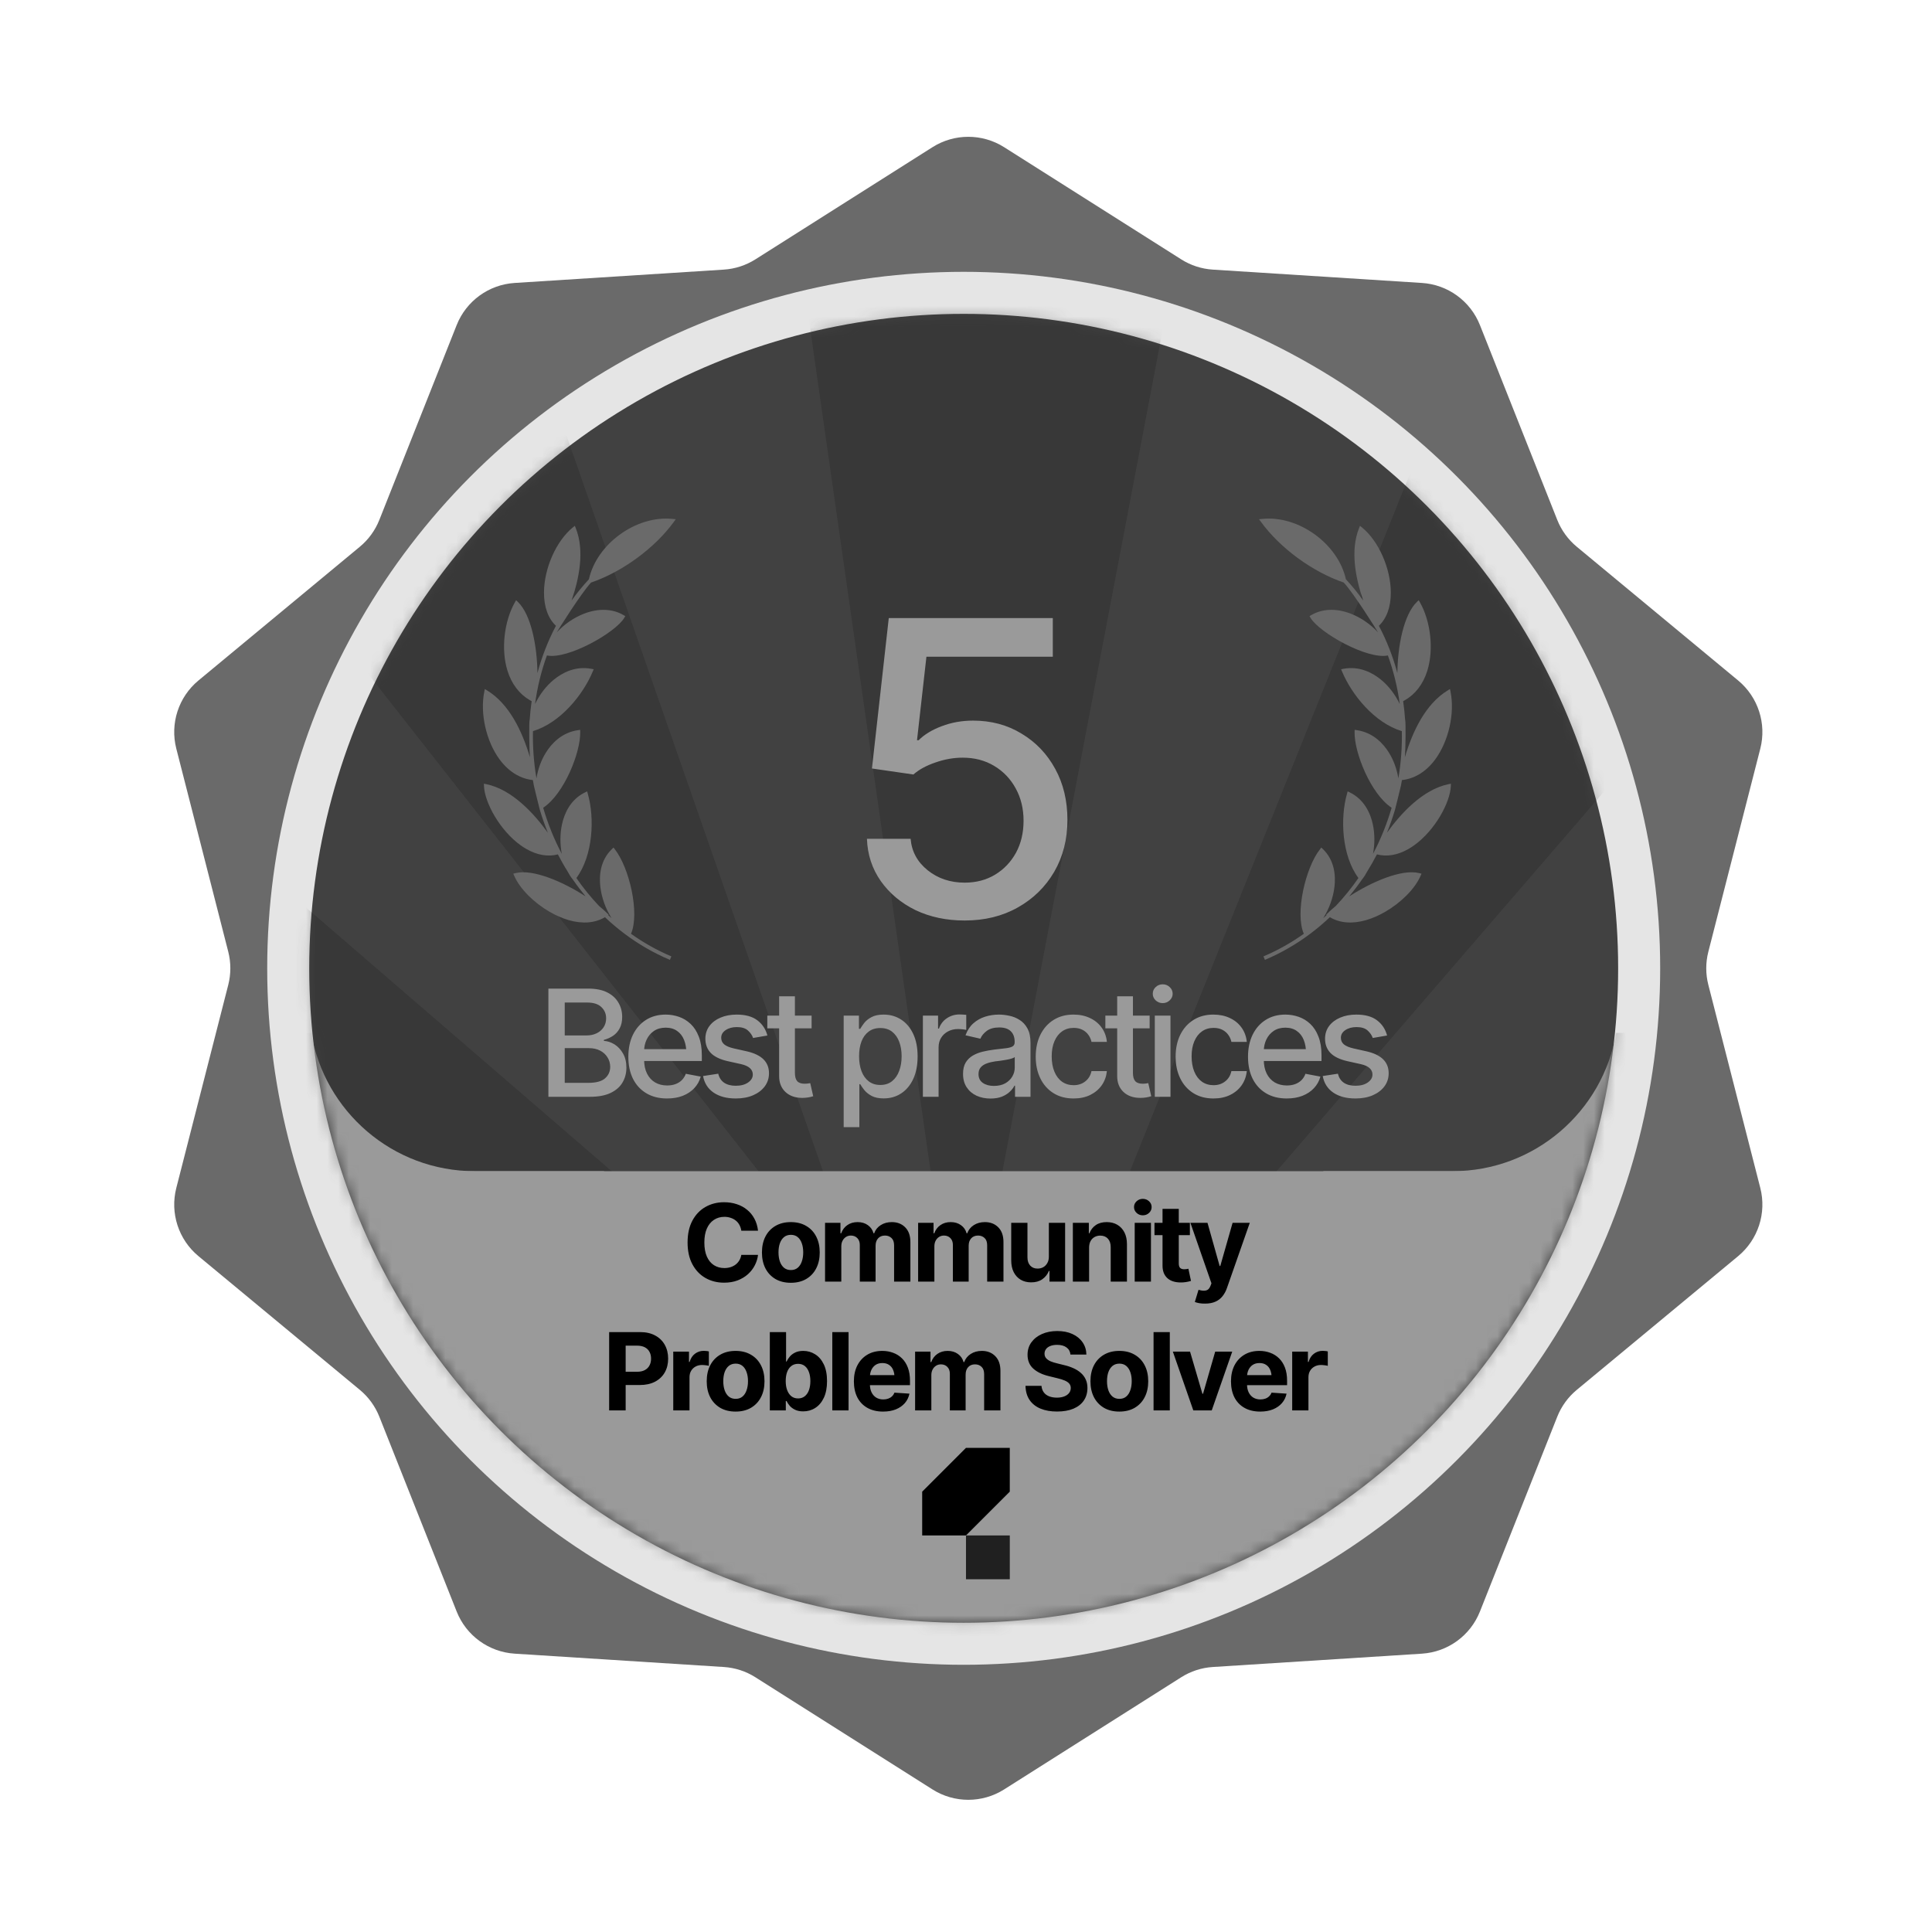 <svg width="180" height="180" viewBox="0 0 180 180" fill="none" xmlns="http://www.w3.org/2000/svg">
<path d="M86.876 13.714C88.914 12.423 91.514 12.423 93.553 13.714L110.05 24.163C110.935 24.723 111.946 25.052 112.991 25.119L132.48 26.362C134.888 26.515 136.991 28.044 137.882 30.287L145.086 48.437C145.472 49.41 146.098 50.271 146.904 50.939L161.939 63.4C163.797 64.939 164.601 67.412 164.003 69.75L159.163 88.668C158.903 89.683 158.903 90.747 159.163 91.761L164.003 110.68C164.601 113.017 163.797 115.491 161.94 117.03L146.904 129.491C146.098 130.159 145.472 131.019 145.086 131.993L137.882 150.143C136.991 152.386 134.888 153.914 132.48 154.068L112.991 155.311C111.946 155.378 110.935 155.706 110.05 156.267L93.553 166.716C91.514 168.007 88.914 168.007 86.876 166.716L70.379 156.267C69.494 155.706 68.483 155.378 67.437 155.311L47.949 154.068C45.541 153.914 43.437 152.386 42.547 150.143L35.343 131.993C34.956 131.019 34.331 130.159 33.525 129.491L18.489 117.03C16.631 115.491 15.828 113.017 16.426 110.68L21.266 91.761C21.525 90.747 21.525 89.683 21.266 88.668L16.426 69.75C15.828 67.412 16.631 64.939 18.489 63.4L33.525 50.939C34.331 50.271 34.956 49.41 35.343 48.437L42.547 30.287C43.437 28.044 45.541 26.515 47.949 26.362L67.437 25.119C68.483 25.052 69.494 24.723 70.379 24.163L86.876 13.714Z" fill="#6A6A6A"/>
<circle cx="89.785" cy="90.215" r="62.932" fill="#414141" stroke="#E5E5E5" stroke-width="3.916"/>
<mask id="mask0_8851_6708" style="mask-type:alpha" maskUnits="userSpaceOnUse" x="28" y="29" width="123" height="123">
<circle cx="89.785" cy="90.215" r="59.017" fill="#43509B" stroke="#E2BF2B" stroke-width="3.916"/>
</mask>
<g mask="url(#mask0_8851_6708)">
<g opacity="0.3">
<path d="M89.569 129.183L29.014 -294.701H170.308L89.569 129.183Z" fill="#202020"/>
<path d="M81.457 122.856L-182.928 -213.962L-60.563 -284.609L81.457 122.856Z" fill="#202020"/>
<path d="M71.258 121.433L-326.114 -38.067L-255.467 -160.432L71.258 121.433Z" fill="#202020"/>
<path d="M61.736 125.3L-362.148 185.855L-362.148 44.56L61.736 125.3Z" fill="#202020"/>
<path d="M55.409 133.409L-281.408 397.793L-352.056 275.429L55.409 133.409Z" fill="#202020"/>
<path d="M54 143.596L-105.5 540.968L-227.865 470.32L54 143.596Z" fill="#202020"/>
<path d="M65.985 159.436L330.369 496.253L208.004 566.9L65.985 159.436Z" fill="#202020"/>
<path d="M76.146 160.847L473.518 320.347L402.87 442.712L76.146 160.847Z" fill="#202020"/>
<path d="M85.667 156.99L509.551 96.435L509.551 237.729L85.667 156.99Z" fill="#202020"/>
<path d="M91.993 148.889L428.811 -115.496L499.458 6.869L91.993 148.889Z" fill="#202020"/>
<path d="M93.403 138.709L252.903 -258.663L375.268 -188.016L93.403 138.709Z" fill="#202020"/>
</g>
<path d="M28.998 96.229C30.225 103.543 36.585 109.117 44.248 109.117H56.276V143.914H-73.031V96.229H28.998Z" fill="#9A9A9A"/>
<path d="M150.572 96.229C149.345 103.543 142.985 109.117 135.322 109.117H123.294V143.914H252.602V96.229H150.572Z" fill="#9A9A9A"/>
<rect x="25.346" y="109.117" width="129.308" height="46.826" fill="#9A9A9A"/>
</g>
<path d="M130.913 67.074C130.874 66.485 130.81 65.903 130.728 65.324C130.782 65.293 130.84 65.267 130.894 65.236C131.877 64.668 132.598 63.721 132.983 62.482C133.591 60.531 133.305 57.911 132.29 56.113L132.177 55.919L132.015 56.074C130.772 57.269 130.217 60.206 130.19 62.705C129.777 61.17 129.199 59.693 128.467 58.305C129.199 57.608 129.584 56.541 129.579 55.203C129.571 52.946 128.438 50.395 126.891 49.138L126.706 48.989L126.617 49.212C125.777 51.317 126.31 53.927 127.011 55.949C126.516 55.256 125.975 54.598 125.395 53.97C124.666 50.67 120.989 47.999 117.605 48.345L117.301 48.375L117.482 48.622C119.255 51.063 122.281 53.281 125.197 54.276L125.2 54.282C126.138 55.291 128.33 58.797 128.39 58.919C127.701 58.17 126.798 57.538 125.831 57.168C124.478 56.651 123.176 56.711 122.154 57.316L122.005 57.402L122.093 57.554C122.915 58.951 127.394 61.469 129.306 61.068C129.833 62.517 130.204 64.034 130.413 65.594C129.993 64.721 129.389 63.912 128.655 63.316C127.898 62.699 126.676 62.025 125.16 62.312L124.946 62.351L125.031 62.551C125.932 64.72 128.046 67.343 130.606 68.118C130.637 69.567 130.533 71.041 130.282 72.519C130.143 71.663 129.844 70.82 129.395 70.109C128.878 69.28 127.939 68.249 126.405 68.026L126.209 67.998L126.204 68.196C126.162 70.1 127.702 73.966 129.655 75.257C129.215 76.764 128.633 78.204 127.921 79.552C128.089 78.652 128.096 77.678 127.9 76.79C127.686 75.81 127.138 74.498 125.746 73.82L125.56 73.729L125.504 73.929C124.846 76.204 125.002 79.704 126.562 81.803C125.919 82.735 125.209 83.608 124.439 84.419C124.152 84.65 123.9 84.875 123.698 85.08L123.551 85.23L123.594 85.258C123.493 85.355 123.389 85.446 123.286 85.539C123.826 84.681 124.214 83.64 124.33 82.61C124.447 81.595 124.352 80.16 123.242 79.097L123.104 78.963L122.985 79.116C121.631 80.833 120.638 85.082 121.474 86.998C120.304 87.83 119.045 88.542 117.712 89.105L117.849 89.427C118.611 89.106 119.349 88.737 120.059 88.327C121.449 87.525 122.732 86.558 123.901 85.452C124.822 86.001 125.987 86.1 127.289 85.723C127.878 85.551 128.474 85.287 129.047 84.956C130.52 84.106 131.827 82.817 132.357 81.586L132.439 81.397L132.239 81.348C130.602 80.934 127.777 82.167 125.704 83.513C126.117 83.011 126.513 82.492 126.885 81.953L126.911 81.918C127.084 81.708 127.238 81.466 127.375 81.2C127.699 80.684 128.001 80.147 128.285 79.601C129.22 79.844 130.228 79.671 131.231 79.092C131.403 78.993 131.576 78.882 131.749 78.759C133.713 77.35 135.105 74.766 135.171 73.238L135.179 73.015L134.96 73.058C132.528 73.557 130.472 75.84 129.217 77.588C129.498 76.891 129.749 76.181 129.967 75.448C129.967 75.448 130.48 73.417 130.524 73.189C130.555 73.018 130.586 72.848 130.615 72.678C131.168 72.618 131.695 72.445 132.182 72.163C132.755 71.833 133.273 71.354 133.725 70.741C134.969 69.045 135.552 66.455 135.142 64.441L135.092 64.195L134.88 64.325C132.814 65.583 131.604 68.138 130.89 70.548C130.954 69.766 130.983 67.388 130.92 67.074L130.913 67.074Z" fill="#6A6A6A"/>
<path d="M49.349 67.074C49.387 66.485 49.452 65.903 49.534 65.324C49.48 65.293 49.422 65.267 49.367 65.236C48.385 64.668 47.663 63.721 47.278 62.482C46.671 60.531 46.957 57.911 47.972 56.113L48.084 55.919L48.247 56.074C49.49 57.269 50.044 60.206 50.072 62.705C50.484 61.17 51.062 59.693 51.795 58.305C51.063 57.608 50.678 56.541 50.683 55.203C50.691 52.946 51.823 50.395 53.371 49.138L53.556 48.989L53.645 49.212C54.485 51.317 53.952 53.927 53.251 55.949C53.746 55.256 54.287 54.598 54.867 53.97C55.596 50.67 59.273 47.999 62.657 48.345L62.961 48.375L62.78 48.622C61.007 51.063 57.981 53.281 55.065 54.276L55.062 54.282C54.123 55.291 51.931 58.797 51.872 58.919C52.56 58.17 53.464 57.538 54.43 57.168C55.783 56.651 57.086 56.711 58.108 57.316L58.257 57.402L58.169 57.554C57.347 58.951 52.868 61.469 50.956 61.068C50.429 62.517 50.058 64.034 49.848 65.594C50.268 64.721 50.873 63.912 51.607 63.316C52.364 62.699 53.586 62.025 55.101 62.312L55.315 62.351L55.231 62.551C54.33 64.72 52.216 67.343 49.655 68.118C49.625 69.567 49.729 71.041 49.98 72.519C50.118 71.663 50.418 70.82 50.867 70.109C51.384 69.28 52.323 68.249 53.857 68.026L54.053 67.998L54.057 68.196C54.1 70.1 52.559 73.966 50.607 75.257C51.047 76.764 51.629 78.204 52.341 79.552C52.173 78.652 52.166 77.678 52.362 76.79C52.576 75.81 53.123 74.498 54.516 73.82L54.702 73.729L54.758 73.929C55.416 76.204 55.259 79.704 53.7 81.803C54.342 82.735 55.053 83.608 55.823 84.419C56.11 84.65 56.361 84.875 56.564 85.08L56.711 85.23L56.668 85.258C56.769 85.355 56.873 85.446 56.975 85.539C56.435 84.681 56.047 83.64 55.931 82.61C55.814 81.595 55.909 80.16 57.02 79.097L57.158 78.963L57.276 79.116C58.63 80.833 59.623 85.082 58.788 86.998C59.958 87.83 61.217 88.542 62.549 89.105L62.413 89.427C61.651 89.106 60.913 88.737 60.202 88.327C58.813 87.525 57.529 86.558 56.361 85.452C55.44 86.001 54.275 86.1 52.973 85.723C52.384 85.551 51.788 85.287 51.215 84.956C49.742 84.106 48.435 82.817 47.904 81.586L47.822 81.397L48.022 81.348C49.66 80.934 52.485 82.167 54.558 83.513C54.145 83.011 53.749 82.492 53.377 81.953L53.351 81.918C53.178 81.708 53.024 81.466 52.887 81.2C52.562 80.684 52.261 80.147 51.977 79.601C51.041 79.844 50.034 79.671 49.031 79.092C48.859 78.993 48.686 78.882 48.513 78.759C46.549 77.35 45.157 74.766 45.091 73.238L45.082 73.015L45.302 73.058C47.734 73.557 49.789 75.84 51.045 77.588C50.764 76.891 50.513 76.181 50.294 75.448C50.294 75.448 49.782 73.417 49.738 73.189C49.707 73.018 49.675 72.848 49.647 72.678C49.093 72.618 48.567 72.445 48.08 72.163C47.507 71.833 46.989 71.354 46.536 70.741C45.292 69.045 44.71 66.455 45.12 64.441L45.17 64.195L45.382 64.325C47.448 65.583 48.658 68.138 49.372 70.548C49.307 69.766 49.278 67.388 49.342 67.074L49.349 67.074Z" fill="#6A6A6A"/>
<g filter="url(#filter0_d_8851_6708)">
<path d="M89.877 85.761C88.173 85.761 86.643 85.437 85.287 84.79C83.943 84.131 82.867 83.229 82.059 82.085C81.25 80.928 80.821 79.615 80.771 78.147H84.839C84.939 79.329 85.467 80.306 86.425 81.077C87.383 81.848 88.534 82.234 89.877 82.234C90.947 82.234 91.892 81.985 92.714 81.488C93.535 80.99 94.181 80.312 94.654 79.454C95.127 78.583 95.363 77.588 95.363 76.468C95.363 75.349 95.121 74.347 94.636 73.464C94.15 72.568 93.479 71.865 92.62 71.355C91.774 70.845 90.798 70.59 89.691 70.59C88.845 70.59 87.999 70.74 87.153 71.038C86.307 71.324 85.623 71.697 85.1 72.158L81.238 71.598L82.805 57.584H98.088V61.186H86.313L85.436 68.967H85.585C86.12 68.432 86.836 67.996 87.731 67.661C88.639 67.312 89.616 67.138 90.661 67.138C92.353 67.138 93.858 67.543 95.177 68.351C96.508 69.147 97.553 70.242 98.312 71.635C99.07 73.016 99.45 74.602 99.45 76.394C99.45 78.197 99.039 79.808 98.218 81.226C97.397 82.632 96.265 83.739 94.822 84.548C93.392 85.356 91.743 85.761 89.877 85.761Z" fill="#9A9A9A"/>
</g>
<path d="M51.093 102.186V92.105H54.794C55.507 92.105 56.097 92.222 56.567 92.457C57.036 92.692 57.385 93.01 57.615 93.411C57.85 93.808 57.967 94.254 57.967 94.751C57.967 95.17 57.888 95.524 57.73 95.813C57.577 96.102 57.372 96.332 57.115 96.503C56.858 96.674 56.573 96.801 56.262 96.882V96.977C56.6 96.995 56.93 97.103 57.25 97.301C57.57 97.5 57.834 97.782 58.042 98.147C58.254 98.508 58.36 98.95 58.36 99.473C58.36 99.987 58.238 100.45 57.994 100.86C57.755 101.266 57.385 101.589 56.885 101.828C56.384 102.067 55.741 102.186 54.956 102.186H51.093ZM52.615 100.887H54.807C55.538 100.887 56.061 100.745 56.377 100.461C56.693 100.177 56.851 99.823 56.851 99.399C56.851 99.079 56.77 98.788 56.607 98.526C56.449 98.26 56.222 98.048 55.924 97.89C55.626 97.732 55.274 97.653 54.868 97.653H52.615V100.887ZM52.615 96.469H54.659C54.997 96.469 55.304 96.404 55.579 96.273C55.854 96.142 56.07 95.957 56.228 95.718C56.391 95.475 56.472 95.193 56.472 94.872C56.472 94.457 56.325 94.11 56.032 93.831C55.743 93.546 55.299 93.404 54.699 93.404H52.615V96.469ZM62.147 102.342C61.407 102.342 60.767 102.182 60.226 101.862C59.684 101.541 59.267 101.09 58.974 100.508C58.685 99.922 58.541 99.239 58.541 98.458C58.541 97.683 58.683 96.999 58.967 96.408C59.256 95.817 59.66 95.357 60.178 95.028C60.702 94.694 61.315 94.527 62.019 94.527C62.447 94.527 62.862 94.597 63.264 94.737C63.665 94.877 64.026 95.098 64.346 95.4C64.666 95.702 64.919 96.095 65.104 96.577C65.293 97.06 65.388 97.642 65.388 98.323V98.851H59.373V97.748H64.63L63.947 98.113C63.947 97.649 63.875 97.238 63.73 96.882C63.586 96.526 63.37 96.248 63.081 96.05C62.797 95.847 62.443 95.745 62.019 95.745C61.595 95.745 61.232 95.847 60.929 96.05C60.632 96.253 60.404 96.521 60.246 96.855C60.088 97.189 60.009 97.554 60.009 97.951V98.702C60.009 99.221 60.099 99.66 60.28 100.021C60.46 100.382 60.711 100.657 61.031 100.847C61.356 101.036 61.732 101.131 62.161 101.131C62.44 101.131 62.693 101.09 62.919 101.009C63.149 100.928 63.347 100.806 63.514 100.644C63.681 100.481 63.807 100.281 63.893 100.042L65.287 100.305C65.174 100.711 64.975 101.068 64.691 101.374C64.407 101.681 64.049 101.92 63.615 102.092C63.187 102.259 62.697 102.342 62.147 102.342ZM71.496 96.476L70.164 96.706C70.078 96.453 69.918 96.221 69.683 96.009C69.453 95.797 69.108 95.691 68.648 95.691C68.233 95.691 67.886 95.786 67.606 95.975C67.331 96.16 67.193 96.397 67.193 96.686C67.193 96.938 67.286 97.144 67.471 97.301C67.66 97.459 67.96 97.586 68.371 97.68L69.582 97.951C70.272 98.109 70.788 98.357 71.131 98.695C71.474 99.034 71.645 99.466 71.645 99.994C71.645 100.45 71.515 100.856 71.253 101.212C70.991 101.564 70.628 101.841 70.164 102.044C69.699 102.243 69.162 102.342 68.553 102.342C67.705 102.342 67.015 102.159 66.483 101.794C65.951 101.429 65.624 100.914 65.502 100.251L66.916 100.035C67.006 100.405 67.189 100.684 67.464 100.874C67.744 101.063 68.105 101.158 68.547 101.158C69.025 101.158 69.408 101.056 69.697 100.854C69.99 100.651 70.137 100.405 70.137 100.116C70.137 99.638 69.78 99.315 69.067 99.148L67.789 98.864C67.081 98.702 66.557 98.447 66.219 98.1C65.885 97.748 65.718 97.306 65.718 96.774C65.718 96.327 65.843 95.935 66.091 95.596C66.343 95.258 66.688 94.996 67.126 94.811C67.568 94.622 68.071 94.527 68.635 94.527C69.456 94.527 70.098 94.706 70.563 95.062C71.032 95.418 71.343 95.89 71.496 96.476ZM75.616 94.622V95.806H71.489V94.622H75.616ZM72.591 92.822H74.06V99.967C74.06 100.314 74.132 100.569 74.276 100.732C74.42 100.89 74.653 100.969 74.973 100.969C75.05 100.969 75.131 100.964 75.216 100.955C75.307 100.946 75.397 100.932 75.487 100.914L75.765 102.132C75.616 102.182 75.453 102.22 75.277 102.247C75.102 102.274 74.926 102.288 74.75 102.288C74.096 102.288 73.572 102.105 73.18 101.74C72.788 101.37 72.591 100.878 72.591 100.265V92.822ZM78.604 105.015V94.622H80.025V95.853H80.146C80.237 95.696 80.361 95.513 80.519 95.305C80.681 95.098 80.906 94.918 81.195 94.764C81.484 94.606 81.86 94.527 82.325 94.527C82.934 94.527 83.475 94.681 83.949 94.987C84.427 95.294 84.804 95.739 85.079 96.32C85.354 96.902 85.492 97.604 85.492 98.424C85.492 99.237 85.356 99.936 85.085 100.522C84.815 101.104 84.441 101.553 83.962 101.868C83.489 102.18 82.945 102.335 82.332 102.335C81.876 102.335 81.502 102.259 81.209 102.105C80.92 101.947 80.692 101.765 80.525 101.557C80.363 101.35 80.237 101.167 80.146 101.009H80.065V105.015H78.604ZM82.014 101.084C82.451 101.084 82.817 100.966 83.11 100.732C83.403 100.497 83.624 100.179 83.773 99.778C83.926 99.372 84.003 98.916 84.003 98.411C84.003 97.91 83.928 97.462 83.78 97.065C83.631 96.668 83.41 96.354 83.117 96.124C82.823 95.894 82.456 95.779 82.014 95.779C81.585 95.779 81.224 95.89 80.931 96.111C80.638 96.327 80.415 96.634 80.261 97.031C80.113 97.423 80.038 97.883 80.038 98.411C80.038 98.939 80.115 99.403 80.268 99.805C80.421 100.206 80.645 100.52 80.938 100.745C81.236 100.971 81.594 101.084 82.014 101.084ZM85.984 102.186V94.622H87.398V95.833H87.479C87.619 95.427 87.863 95.107 88.21 94.872C88.562 94.633 88.959 94.514 89.401 94.514C89.491 94.514 89.597 94.518 89.719 94.527C89.845 94.532 89.947 94.539 90.023 94.548V95.955C89.965 95.937 89.859 95.919 89.705 95.901C89.556 95.883 89.405 95.874 89.252 95.874C88.905 95.874 88.594 95.948 88.318 96.097C88.048 96.241 87.834 96.442 87.676 96.699C87.522 96.952 87.446 97.245 87.446 97.579V102.186H85.984ZM92.282 102.349C91.804 102.349 91.371 102.261 90.983 102.085C90.595 101.904 90.288 101.643 90.063 101.3C89.837 100.957 89.724 100.54 89.724 100.048C89.724 99.62 89.806 99.27 89.968 99C90.135 98.725 90.358 98.506 90.638 98.343C90.918 98.181 91.229 98.059 91.572 97.978C91.914 97.897 92.266 97.834 92.627 97.788C93.083 97.739 93.45 97.696 93.73 97.66C94.01 97.624 94.213 97.567 94.339 97.491C94.47 97.41 94.535 97.281 94.535 97.105V97.071C94.535 96.643 94.413 96.311 94.17 96.077C93.931 95.842 93.574 95.725 93.101 95.725C92.609 95.725 92.219 95.833 91.93 96.05C91.646 96.262 91.45 96.503 91.341 96.774L89.954 96.456C90.121 95.996 90.363 95.626 90.678 95.346C90.999 95.062 91.364 94.854 91.775 94.724C92.189 94.593 92.623 94.527 93.074 94.527C93.376 94.527 93.696 94.564 94.034 94.636C94.373 94.703 94.691 94.832 94.988 95.021C95.29 95.206 95.536 95.472 95.726 95.82C95.915 96.167 96.01 96.616 96.01 97.166V102.186H94.569V101.151H94.515C94.424 101.336 94.282 101.521 94.088 101.706C93.899 101.891 93.655 102.044 93.358 102.166C93.06 102.288 92.701 102.349 92.282 102.349ZM92.6 101.172C93.01 101.172 93.36 101.093 93.649 100.935C93.937 100.772 94.158 100.56 94.312 100.299C94.465 100.037 94.542 99.76 94.542 99.466V98.485C94.488 98.535 94.386 98.582 94.237 98.627C94.088 98.673 93.919 98.711 93.73 98.743C93.54 98.774 93.356 98.803 93.175 98.831C92.995 98.853 92.844 98.871 92.722 98.885C92.438 98.925 92.178 98.988 91.944 99.074C91.709 99.155 91.52 99.277 91.375 99.439C91.236 99.597 91.166 99.807 91.166 100.069C91.166 100.434 91.301 100.709 91.572 100.894C91.842 101.079 92.185 101.172 92.6 101.172ZM100.021 102.342C99.295 102.342 98.668 102.175 98.14 101.841C97.612 101.508 97.206 101.047 96.922 100.461C96.638 99.875 96.496 99.203 96.496 98.445C96.496 97.674 96.64 96.995 96.929 96.408C97.222 95.817 97.63 95.357 98.153 95.028C98.681 94.694 99.299 94.527 100.007 94.527C100.585 94.527 101.097 94.633 101.543 94.845C101.994 95.053 102.357 95.348 102.633 95.732C102.912 96.115 103.077 96.562 103.126 97.071H101.692C101.643 96.832 101.546 96.614 101.401 96.415C101.261 96.217 101.076 96.059 100.846 95.942C100.616 95.824 100.343 95.766 100.028 95.766C99.617 95.766 99.259 95.874 98.952 96.09C98.65 96.302 98.413 96.607 98.242 97.004C98.07 97.401 97.984 97.87 97.984 98.411C97.984 98.957 98.068 99.433 98.235 99.839C98.402 100.245 98.638 100.558 98.945 100.779C99.256 100.996 99.617 101.104 100.028 101.104C100.452 101.104 100.813 100.987 101.11 100.752C101.412 100.517 101.606 100.197 101.692 99.791H103.126C103.077 100.283 102.919 100.72 102.653 101.104C102.387 101.487 102.03 101.789 101.584 102.01C101.137 102.232 100.616 102.342 100.021 102.342ZM107.11 94.622V95.806H102.983V94.622H107.11ZM104.086 92.822H105.554V99.967C105.554 100.314 105.626 100.569 105.771 100.732C105.915 100.89 106.147 100.969 106.468 100.969C106.544 100.969 106.625 100.964 106.711 100.955C106.801 100.946 106.892 100.932 106.982 100.914L107.259 102.132C107.11 102.182 106.948 102.22 106.772 102.247C106.596 102.274 106.42 102.288 106.244 102.288C105.59 102.288 105.067 102.105 104.675 101.74C104.282 101.37 104.086 100.878 104.086 100.265V92.822ZM107.59 102.186V94.622H109.051V102.186H107.59ZM108.327 93.458C108.07 93.458 107.851 93.373 107.671 93.201C107.49 93.03 107.4 92.825 107.4 92.586C107.4 92.342 107.49 92.135 107.671 91.963C107.851 91.792 108.07 91.706 108.327 91.706C108.58 91.706 108.796 91.792 108.977 91.963C109.161 92.135 109.254 92.342 109.254 92.586C109.254 92.825 109.161 93.03 108.977 93.201C108.796 93.373 108.58 93.458 108.327 93.458ZM113.055 102.342C112.329 102.342 111.702 102.175 111.174 101.841C110.646 101.508 110.241 101.047 109.956 100.461C109.672 99.875 109.53 99.203 109.53 98.445C109.53 97.674 109.674 96.995 109.963 96.408C110.256 95.817 110.665 95.357 111.188 95.028C111.715 94.694 112.333 94.527 113.042 94.527C113.619 94.527 114.131 94.633 114.577 94.845C115.029 95.053 115.392 95.348 115.667 95.732C115.946 96.115 116.111 96.562 116.161 97.071H114.726C114.677 96.832 114.58 96.614 114.435 96.415C114.296 96.217 114.111 96.059 113.881 95.942C113.651 95.824 113.378 95.766 113.062 95.766C112.651 95.766 112.293 95.874 111.986 96.09C111.684 96.302 111.447 96.607 111.276 97.004C111.104 97.401 111.019 97.87 111.019 98.411C111.019 98.957 111.102 99.433 111.269 99.839C111.436 100.245 111.673 100.558 111.979 100.779C112.291 100.996 112.651 101.104 113.062 101.104C113.486 101.104 113.847 100.987 114.144 100.752C114.447 100.517 114.641 100.197 114.726 99.791H116.161C116.111 100.283 115.953 100.72 115.687 101.104C115.421 101.487 115.065 101.789 114.618 102.01C114.172 102.232 113.651 102.342 113.055 102.342ZM119.881 102.342C119.141 102.342 118.5 102.182 117.959 101.862C117.418 101.541 117.001 101.09 116.707 100.508C116.419 99.922 116.274 99.239 116.274 98.458C116.274 97.683 116.417 96.999 116.701 96.408C116.989 95.817 117.393 95.357 117.912 95.028C118.435 94.694 119.048 94.527 119.752 94.527C120.181 94.527 120.596 94.597 120.997 94.737C121.399 94.877 121.759 95.098 122.08 95.4C122.4 95.702 122.652 96.095 122.837 96.577C123.027 97.06 123.122 97.642 123.122 98.323V98.851H117.107V97.748H122.364L121.68 98.113C121.68 97.649 121.608 97.238 121.464 96.882C121.32 96.526 121.103 96.248 120.814 96.05C120.53 95.847 120.176 95.745 119.752 95.745C119.328 95.745 118.965 95.847 118.663 96.05C118.365 96.253 118.137 96.521 117.979 96.855C117.822 97.189 117.743 97.554 117.743 97.951V98.702C117.743 99.221 117.833 99.66 118.013 100.021C118.194 100.382 118.444 100.657 118.764 100.847C119.089 101.036 119.466 101.131 119.894 101.131C120.174 101.131 120.426 101.09 120.652 101.009C120.882 100.928 121.081 100.806 121.247 100.644C121.414 100.481 121.541 100.281 121.626 100.042L123.02 100.305C122.907 100.711 122.709 101.068 122.425 101.374C122.141 101.681 121.782 101.92 121.349 102.092C120.92 102.259 120.431 102.342 119.881 102.342ZM129.23 96.476L127.897 96.706C127.811 96.453 127.651 96.221 127.417 96.009C127.187 95.797 126.842 95.691 126.382 95.691C125.967 95.691 125.619 95.786 125.34 95.975C125.064 96.16 124.927 96.397 124.927 96.686C124.927 96.938 125.019 97.144 125.204 97.301C125.394 97.459 125.694 97.586 126.104 97.68L127.315 97.951C128.005 98.109 128.522 98.357 128.865 98.695C129.207 99.034 129.379 99.466 129.379 99.994C129.379 100.45 129.248 100.856 128.986 101.212C128.725 101.564 128.362 101.841 127.897 102.044C127.432 102.243 126.896 102.342 126.287 102.342C125.439 102.342 124.749 102.159 124.216 101.794C123.684 101.429 123.357 100.914 123.235 100.251L124.649 100.035C124.74 100.405 124.922 100.684 125.197 100.874C125.477 101.063 125.838 101.158 126.28 101.158C126.758 101.158 127.142 101.056 127.43 100.854C127.723 100.651 127.87 100.405 127.87 100.116C127.87 99.638 127.514 99.315 126.801 99.148L125.522 98.864C124.814 98.702 124.291 98.447 123.953 98.1C123.619 97.748 123.452 97.306 123.452 96.774C123.452 96.327 123.576 95.935 123.824 95.596C124.077 95.258 124.422 94.996 124.859 94.811C125.301 94.622 125.804 94.527 126.368 94.527C127.189 94.527 127.832 94.706 128.296 95.062C128.765 95.418 129.077 95.89 129.23 96.476Z" fill="#9A9A9A"/>
<path d="M67.46 119.504C66.813 119.504 66.234 119.357 65.721 119.063C65.208 118.769 64.803 118.343 64.506 117.784C64.209 117.226 64.06 116.551 64.06 115.761C64.06 114.964 64.209 114.287 64.506 113.728C64.806 113.166 65.213 112.74 65.726 112.45C66.242 112.156 66.82 112.009 67.46 112.009C67.884 112.009 68.278 112.069 68.64 112.19C69.003 112.307 69.323 112.481 69.6 112.709C69.881 112.934 70.11 113.212 70.286 113.542C70.463 113.869 70.575 114.242 70.624 114.664H69.067C69.037 114.465 68.978 114.285 68.89 114.125C68.805 113.965 68.693 113.829 68.552 113.718C68.415 113.607 68.257 113.522 68.077 113.464C67.901 113.401 67.706 113.37 67.494 113.37C67.122 113.37 66.793 113.465 66.509 113.655C66.229 113.841 66.01 114.112 65.853 114.468C65.7 114.821 65.623 115.252 65.623 115.761C65.623 116.28 65.701 116.718 65.858 117.074C66.015 117.427 66.234 117.693 66.514 117.872C66.795 118.052 67.12 118.142 67.489 118.142C67.695 118.142 67.886 118.114 68.062 118.059C68.239 118.003 68.395 117.923 68.533 117.819C68.67 117.714 68.784 117.587 68.876 117.436C68.97 117.283 69.034 117.108 69.067 116.912H70.624C70.585 117.249 70.486 117.572 70.326 117.882C70.169 118.192 69.955 118.47 69.684 118.715C69.413 118.957 69.091 119.149 68.719 119.293C68.347 119.434 67.927 119.504 67.46 119.504ZM73.678 119.514C73.126 119.514 72.647 119.396 72.242 119.161C71.841 118.922 71.53 118.593 71.312 118.171C71.096 117.747 70.988 117.254 70.988 116.692C70.988 116.124 71.096 115.629 71.312 115.208C71.53 114.783 71.841 114.453 72.242 114.218C72.647 113.98 73.126 113.86 73.678 113.86C74.233 113.86 74.711 113.98 75.113 114.218C75.518 114.453 75.828 114.783 76.044 115.208C76.263 115.629 76.372 116.124 76.372 116.692C76.372 117.254 76.263 117.747 76.044 118.171C75.828 118.593 75.518 118.922 75.113 119.161C74.711 119.396 74.233 119.514 73.678 119.514ZM73.688 118.328C73.939 118.328 74.15 118.258 74.319 118.117C74.489 117.974 74.617 117.778 74.701 117.53C74.79 117.281 74.834 116.999 74.834 116.682C74.834 116.362 74.79 116.079 74.701 115.835C74.617 115.59 74.489 115.397 74.319 115.256C74.15 115.116 73.939 115.046 73.688 115.046C73.433 115.046 73.219 115.116 73.046 115.256C72.876 115.397 72.747 115.59 72.659 115.835C72.574 116.079 72.531 116.362 72.531 116.682C72.531 116.999 72.574 117.281 72.659 117.53C72.747 117.778 72.876 117.974 73.046 118.117C73.219 118.258 73.433 118.328 73.688 118.328ZM76.868 119.406V113.929H78.303V114.904H78.372C78.486 114.58 78.677 114.326 78.945 114.14C79.213 113.953 79.531 113.86 79.9 113.86C80.276 113.86 80.594 113.955 80.856 114.144C81.12 114.331 81.297 114.584 81.385 114.904H81.444C81.555 114.587 81.757 114.334 82.051 114.144C82.345 113.955 82.691 113.86 83.09 113.86C83.599 113.86 84.014 114.022 84.334 114.345C84.657 114.669 84.819 115.127 84.819 115.722V119.406H83.3V116.026C83.3 115.719 83.219 115.49 83.055 115.34C82.895 115.19 82.694 115.114 82.453 115.114C82.178 115.114 81.963 115.203 81.806 115.379C81.653 115.552 81.576 115.781 81.576 116.065V119.406H80.106V115.986C80.106 115.722 80.029 115.511 79.876 115.354C79.722 115.194 79.522 115.114 79.273 115.114C79.104 115.114 78.952 115.157 78.818 115.242C78.684 115.327 78.578 115.444 78.499 115.595C78.421 115.741 78.382 115.918 78.382 116.124V119.406H76.868ZM85.54 119.406V113.929H86.976V114.904H87.044C87.159 114.58 87.35 114.326 87.617 114.14C87.885 113.953 88.204 113.86 88.573 113.86C88.948 113.86 89.267 113.955 89.528 114.144C89.793 114.331 89.969 114.584 90.057 114.904H90.116C90.227 114.587 90.429 114.334 90.723 114.144C91.017 113.955 91.363 113.86 91.762 113.86C92.271 113.86 92.686 114.022 93.006 114.345C93.329 114.669 93.491 115.127 93.491 115.722V119.406H91.972V116.026C91.972 115.719 91.891 115.49 91.728 115.34C91.567 115.19 91.367 115.114 91.125 115.114C90.851 115.114 90.635 115.203 90.478 115.379C90.325 115.552 90.248 115.781 90.248 116.065V119.406H88.778V115.986C88.778 115.722 88.702 115.511 88.548 115.354C88.395 115.194 88.194 115.114 87.946 115.114C87.776 115.114 87.624 115.157 87.49 115.242C87.356 115.327 87.25 115.444 87.172 115.595C87.093 115.741 87.054 115.918 87.054 116.124V119.406H85.54ZM97.72 117.079V113.929H99.234V119.406H97.779V118.411H97.72C97.596 118.728 97.392 118.986 97.108 119.185C96.824 119.381 96.476 119.478 96.064 119.474C95.698 119.474 95.375 119.393 95.094 119.229C94.817 119.063 94.6 118.826 94.443 118.519C94.289 118.212 94.213 117.845 94.213 117.417V113.929H95.726V117.152C95.726 117.472 95.813 117.727 95.986 117.917C96.159 118.103 96.389 118.194 96.677 118.191C96.859 118.191 97.029 118.15 97.186 118.068C97.343 117.983 97.47 117.858 97.568 117.691C97.669 117.525 97.72 117.321 97.72 117.079ZM101.469 116.241V119.406H99.955V113.929H101.445V114.904H101.498C101.623 114.58 101.82 114.326 102.091 114.14C102.362 113.953 102.702 113.86 103.11 113.86C103.489 113.86 103.819 113.944 104.1 114.11C104.384 114.277 104.604 114.514 104.761 114.821C104.918 115.127 104.996 115.495 104.996 115.923V119.406H103.482V116.192C103.482 115.859 103.396 115.598 103.223 115.408C103.05 115.216 102.811 115.119 102.508 115.119C102.305 115.119 102.125 115.165 101.969 115.256C101.812 115.345 101.689 115.472 101.601 115.639C101.513 115.805 101.469 116.006 101.469 116.241ZM105.718 119.406V113.929H107.231V119.406H105.718ZM106.472 113.228C106.247 113.228 106.054 113.153 105.894 113.003C105.734 112.853 105.654 112.672 105.654 112.459C105.654 112.247 105.734 112.067 105.894 111.92C106.054 111.77 106.247 111.695 106.472 111.695C106.701 111.695 106.895 111.77 107.055 111.92C107.215 112.067 107.295 112.247 107.295 112.459C107.295 112.672 107.215 112.853 107.055 113.003C106.895 113.153 106.701 113.228 106.472 113.228ZM110.858 113.929V115.075H107.561V113.929H110.858ZM108.31 112.626H109.824V117.721C109.824 117.903 109.865 118.039 109.947 118.127C110.028 118.212 110.159 118.255 110.339 118.255C110.397 118.255 110.463 118.25 110.534 118.24C110.606 118.23 110.668 118.219 110.721 118.206L110.961 119.342C110.794 119.391 110.632 119.427 110.476 119.45C110.322 119.473 110.17 119.484 110.02 119.484C109.475 119.484 109.053 119.349 108.756 119.078C108.459 118.803 108.31 118.418 108.31 117.921V112.626ZM112.275 121.453C112.082 121.457 111.901 121.444 111.731 121.414C111.565 121.385 111.427 121.347 111.32 121.302L111.663 120.17L111.712 120.18C111.966 120.255 112.183 120.271 112.363 120.229C112.546 120.19 112.685 120.046 112.779 119.798L112.868 119.563L110.908 113.929H112.5L113.632 117.951H113.691L114.837 113.929H116.439L114.313 119.999C114.212 120.292 114.073 120.549 113.896 120.768C113.723 120.986 113.505 121.155 113.24 121.272C112.975 121.393 112.654 121.453 112.275 121.453ZM56.753 131.406V124.107H59.629C60.181 124.107 60.651 124.213 61.04 124.425C61.432 124.634 61.73 124.925 61.936 125.297C62.145 125.669 62.25 126.099 62.25 126.585C62.25 127.069 62.145 127.495 61.936 127.864C61.727 128.233 61.423 128.522 61.025 128.731C60.63 128.937 60.151 129.04 59.59 129.04H57.758V127.805H59.34C59.637 127.805 59.882 127.753 60.075 127.648C60.27 127.544 60.416 127.4 60.511 127.217C60.609 127.034 60.658 126.824 60.658 126.585C60.658 126.34 60.609 126.128 60.511 125.949C60.416 125.766 60.27 125.624 60.075 125.522C59.879 125.421 59.632 125.37 59.335 125.37H58.291V131.406H56.753ZM62.726 131.406V125.929H64.191V126.889H64.25C64.351 126.549 64.519 126.293 64.754 126.12C64.989 125.944 65.259 125.855 65.563 125.855C65.641 125.855 65.723 125.86 65.808 125.87C65.896 125.877 65.974 125.89 66.043 125.909V127.252C65.971 127.229 65.871 127.211 65.744 127.198C65.62 127.181 65.504 127.173 65.396 127.173C65.177 127.173 64.98 127.222 64.803 127.32C64.627 127.415 64.488 127.549 64.387 127.722C64.289 127.892 64.24 128.088 64.24 128.31V131.406H62.726ZM68.533 131.514C67.981 131.514 67.502 131.396 67.097 131.161C66.696 130.922 66.385 130.593 66.166 130.171C65.951 129.747 65.843 129.254 65.843 128.692C65.843 128.124 65.951 127.629 66.166 127.208C66.385 126.783 66.696 126.453 67.097 126.218C67.502 125.98 67.981 125.86 68.533 125.86C69.088 125.86 69.566 125.98 69.968 126.218C70.373 126.453 70.683 126.783 70.899 127.208C71.118 127.629 71.227 128.124 71.227 128.692C71.227 129.254 71.118 129.747 70.899 130.171C70.683 130.593 70.373 130.922 69.968 131.161C69.566 131.396 69.088 131.514 68.533 131.514ZM68.542 130.328C68.794 130.328 69.004 130.258 69.174 130.117C69.344 129.974 69.472 129.778 69.556 129.53C69.645 129.281 69.689 128.999 69.689 128.682C69.689 128.362 69.645 128.079 69.556 127.835C69.472 127.59 69.344 127.397 69.174 127.256C69.004 127.116 68.794 127.046 68.542 127.046C68.288 127.046 68.074 127.116 67.901 127.256C67.731 127.397 67.602 127.59 67.514 127.835C67.429 128.079 67.386 128.362 67.386 128.682C67.386 128.999 67.429 129.281 67.514 129.53C67.602 129.778 67.731 129.974 67.901 130.117C68.074 130.258 68.288 130.328 68.542 130.328ZM74.834 131.494C74.54 131.494 74.29 131.445 74.084 131.347C73.879 131.249 73.71 131.127 73.58 130.98C73.452 130.829 73.353 130.679 73.281 130.529H73.212V131.406H71.723V124.107H73.237V126.855H73.281C73.35 126.705 73.448 126.553 73.575 126.399C73.702 126.246 73.869 126.118 74.075 126.017C74.28 125.913 74.535 125.86 74.839 125.86C75.24 125.86 75.608 125.965 75.941 126.174C76.277 126.38 76.547 126.692 76.749 127.11C76.952 127.528 77.053 128.05 77.053 128.677C77.053 129.285 76.955 129.799 76.759 130.22C76.563 130.638 76.297 130.955 75.96 131.171C75.627 131.386 75.252 131.494 74.834 131.494ZM74.354 130.289C74.602 130.289 74.811 130.22 74.981 130.083C75.151 129.946 75.28 129.757 75.368 129.515C75.456 129.27 75.5 128.989 75.5 128.672C75.5 128.355 75.456 128.078 75.368 127.839C75.283 127.598 75.156 127.408 74.986 127.271C74.816 127.134 74.605 127.065 74.354 127.065C74.109 127.065 73.9 127.132 73.727 127.266C73.557 127.397 73.426 127.583 73.335 127.825C73.247 128.063 73.203 128.346 73.203 128.672C73.203 128.996 73.248 129.278 73.34 129.52C73.431 129.761 73.562 129.951 73.732 130.088C73.905 130.222 74.112 130.289 74.354 130.289ZM79.058 124.107V131.406H77.544V124.107H79.058ZM82.273 131.514C81.711 131.514 81.226 131.399 80.818 131.171C80.41 130.942 80.096 130.617 79.877 130.196C79.662 129.771 79.554 129.27 79.554 128.692C79.554 128.13 79.662 127.637 79.877 127.212C80.096 126.788 80.403 126.456 80.798 126.218C81.197 125.98 81.664 125.86 82.199 125.86C82.562 125.86 82.9 125.919 83.213 126.037C83.527 126.151 83.801 126.324 84.036 126.556C84.272 126.785 84.454 127.074 84.585 127.423C84.716 127.769 84.781 128.176 84.781 128.643V129.054H80.157V128.119H84.046L83.341 128.364C83.341 128.086 83.298 127.844 83.213 127.639C83.129 127.433 83.001 127.274 82.831 127.163C82.665 127.049 82.457 126.992 82.209 126.992C81.961 126.992 81.75 127.049 81.577 127.163C81.407 127.278 81.277 127.433 81.185 127.629C81.094 127.825 81.048 128.05 81.048 128.305V128.966C81.048 129.263 81.1 129.518 81.205 129.73C81.309 129.939 81.455 130.101 81.641 130.215C81.83 130.326 82.047 130.382 82.293 130.382C82.462 130.382 82.616 130.357 82.753 130.308C82.89 130.259 83.008 130.188 83.106 130.093C83.207 129.998 83.282 129.884 83.331 129.75L84.732 129.843C84.663 130.179 84.52 130.473 84.301 130.725C84.085 130.973 83.806 131.167 83.463 131.308C83.12 131.445 82.724 131.514 82.273 131.514ZM85.258 131.406V125.929H86.693V126.904H86.761C86.876 126.58 87.067 126.326 87.335 126.14C87.603 125.953 87.921 125.86 88.29 125.86C88.665 125.86 88.984 125.955 89.245 126.144C89.51 126.331 89.686 126.584 89.774 126.904H89.833C89.944 126.587 90.147 126.334 90.441 126.144C90.734 125.955 91.081 125.86 91.479 125.86C91.989 125.86 92.403 126.022 92.723 126.345C93.047 126.669 93.208 127.127 93.208 127.722V131.406H91.69V128.026C91.69 127.719 91.608 127.49 91.445 127.34C91.285 127.19 91.084 127.114 90.842 127.114C90.568 127.114 90.352 127.203 90.196 127.379C90.042 127.552 89.965 127.781 89.965 128.065V131.406H88.496V127.986C88.496 127.722 88.419 127.511 88.265 127.354C88.112 127.194 87.911 127.114 87.663 127.114C87.493 127.114 87.341 127.157 87.207 127.242C87.073 127.327 86.967 127.444 86.889 127.595C86.811 127.741 86.771 127.918 86.771 128.124V131.406H85.258ZM98.482 131.509C97.894 131.509 97.382 131.419 96.944 131.239C96.51 131.06 96.17 130.792 95.925 130.436C95.683 130.08 95.556 129.639 95.543 129.113H97.032C97.052 129.355 97.124 129.559 97.248 129.725C97.372 129.889 97.538 130.011 97.747 130.093C97.956 130.175 98.196 130.215 98.467 130.215C98.729 130.215 98.956 130.178 99.148 130.103C99.344 130.028 99.495 129.923 99.599 129.789C99.707 129.652 99.761 129.494 99.761 129.314C99.761 129.151 99.712 129.014 99.614 128.902C99.519 128.791 99.379 128.697 99.192 128.618C99.01 128.54 98.786 128.47 98.521 128.408L97.723 128.212C97.109 128.065 96.624 127.831 96.268 127.511C95.912 127.188 95.734 126.757 95.734 126.218C95.734 125.777 95.853 125.392 96.091 125.062C96.333 124.729 96.661 124.471 97.076 124.288C97.494 124.102 97.969 124.009 98.502 124.009C99.044 124.009 99.516 124.102 99.918 124.288C100.322 124.474 100.638 124.732 100.863 125.062C101.092 125.392 101.209 125.772 101.216 126.203H99.731C99.705 125.919 99.583 125.697 99.364 125.537C99.148 125.377 98.856 125.297 98.487 125.297C98.239 125.297 98.026 125.333 97.85 125.405C97.677 125.473 97.545 125.57 97.453 125.694C97.362 125.818 97.316 125.96 97.316 126.12C97.316 126.29 97.368 126.434 97.473 126.551C97.578 126.665 97.716 126.76 97.889 126.835C98.066 126.907 98.258 126.967 98.467 127.016L99.119 127.178C99.436 127.25 99.728 127.346 99.996 127.467C100.264 127.585 100.496 127.73 100.691 127.903C100.891 128.076 101.044 128.28 101.152 128.515C101.26 128.747 101.314 129.015 101.314 129.319C101.314 129.766 101.201 130.155 100.976 130.485C100.754 130.811 100.432 131.064 100.011 131.244C99.589 131.42 99.08 131.509 98.482 131.509ZM104.284 131.514C103.732 131.514 103.253 131.396 102.848 131.161C102.447 130.922 102.136 130.593 101.918 130.171C101.702 129.747 101.594 129.254 101.594 128.692C101.594 128.124 101.702 127.629 101.918 127.208C102.136 126.783 102.447 126.453 102.848 126.218C103.253 125.98 103.732 125.86 104.284 125.86C104.839 125.86 105.317 125.98 105.719 126.218C106.124 126.453 106.434 126.783 106.65 127.208C106.869 127.629 106.978 128.124 106.978 128.692C106.978 129.254 106.869 129.747 106.65 130.171C106.434 130.593 106.124 130.922 105.719 131.161C105.317 131.396 104.839 131.514 104.284 131.514ZM104.293 130.328C104.545 130.328 104.756 130.258 104.925 130.117C105.095 129.974 105.223 129.778 105.307 129.53C105.396 129.281 105.44 128.999 105.44 128.682C105.44 128.362 105.396 128.079 105.307 127.835C105.223 127.59 105.095 127.397 104.925 127.256C104.756 127.116 104.545 127.046 104.293 127.046C104.039 127.046 103.825 127.116 103.652 127.256C103.482 127.397 103.353 127.59 103.265 127.835C103.18 128.079 103.137 128.362 103.137 128.682C103.137 128.999 103.18 129.281 103.265 129.53C103.353 129.778 103.482 129.974 103.652 130.117C103.825 130.258 104.039 130.328 104.293 130.328ZM108.988 124.107V131.406H107.474V124.107H108.988ZM114.804 125.929L112.894 131.406H111.179L109.273 125.929H110.875L112.026 129.853H112.085L113.217 125.929H114.804ZM117.407 131.514C116.845 131.514 116.36 131.399 115.952 131.171C115.544 130.942 115.23 130.617 115.011 130.196C114.796 129.771 114.688 129.27 114.688 128.692C114.688 128.13 114.796 127.637 115.011 127.212C115.23 126.788 115.537 126.456 115.932 126.218C116.331 125.98 116.798 125.86 117.333 125.86C117.696 125.86 118.034 125.919 118.347 126.037C118.661 126.151 118.935 126.324 119.17 126.556C119.405 126.785 119.588 127.074 119.719 127.423C119.85 127.769 119.915 128.176 119.915 128.643V129.054H115.29V128.119H119.18L118.475 128.364C118.475 128.086 118.432 127.844 118.347 127.639C118.262 127.433 118.135 127.274 117.965 127.163C117.799 127.049 117.591 126.992 117.343 126.992C117.095 126.992 116.884 127.049 116.711 127.163C116.541 127.278 116.411 127.433 116.319 127.629C116.228 127.825 116.182 128.05 116.182 128.305V128.966C116.182 129.263 116.234 129.518 116.339 129.73C116.443 129.939 116.589 130.101 116.775 130.215C116.964 130.326 117.181 130.382 117.426 130.382C117.596 130.382 117.75 130.357 117.887 130.308C118.024 130.259 118.141 130.188 118.239 130.093C118.341 129.998 118.416 129.884 118.465 129.75L119.866 129.843C119.797 130.179 119.654 130.473 119.435 130.725C119.219 130.973 118.94 131.167 118.597 131.308C118.254 131.445 117.857 131.514 117.407 131.514ZM120.391 131.406V125.929H121.856V126.889H121.915C122.016 126.549 122.184 126.293 122.419 126.12C122.655 125.944 122.924 125.855 123.228 125.855C123.306 125.855 123.388 125.86 123.473 125.87C123.561 125.877 123.639 125.89 123.708 125.909V127.252C123.636 127.229 123.536 127.211 123.409 127.198C123.285 127.181 123.169 127.173 123.061 127.173C122.842 127.173 122.645 127.222 122.468 127.32C122.292 127.415 122.153 127.549 122.052 127.722C121.954 127.892 121.905 128.088 121.905 128.31V131.406H120.391Z" fill="black"/>
<path d="M94.08 143.054H89.999V147.135H94.08V143.054Z" fill="#202020"/>
<path d="M89.998 134.893L85.918 138.974V143.054H89.998L94.079 138.974V134.893H89.998Z" fill="black"/>
<defs>
<filter id="filter0_d_8851_6708" x="72.833" y="49.645" width="34.556" height="44.054" filterUnits="userSpaceOnUse" color-interpolation-filters="sRGB">
<feFlood flood-opacity="0" result="BackgroundImageFix"/>
<feColorMatrix in="SourceAlpha" type="matrix" values="0 0 0 0 0 0 0 0 0 0 0 0 0 0 0 0 0 0 127 0" result="hardAlpha"/>
<feOffset/>
<feGaussianBlur stdDeviation="3.969"/>
<feComposite in2="hardAlpha" operator="out"/>
<feColorMatrix type="matrix" values="0 0 0 0 0 0 0 0 0 0 0 0 0 0 0 0 0 0 0.25 0"/>
<feBlend mode="normal" in2="BackgroundImageFix" result="effect1_dropShadow_8851_6708"/>
<feBlend mode="normal" in="SourceGraphic" in2="effect1_dropShadow_8851_6708" result="shape"/>
</filter>
</defs>
</svg>
